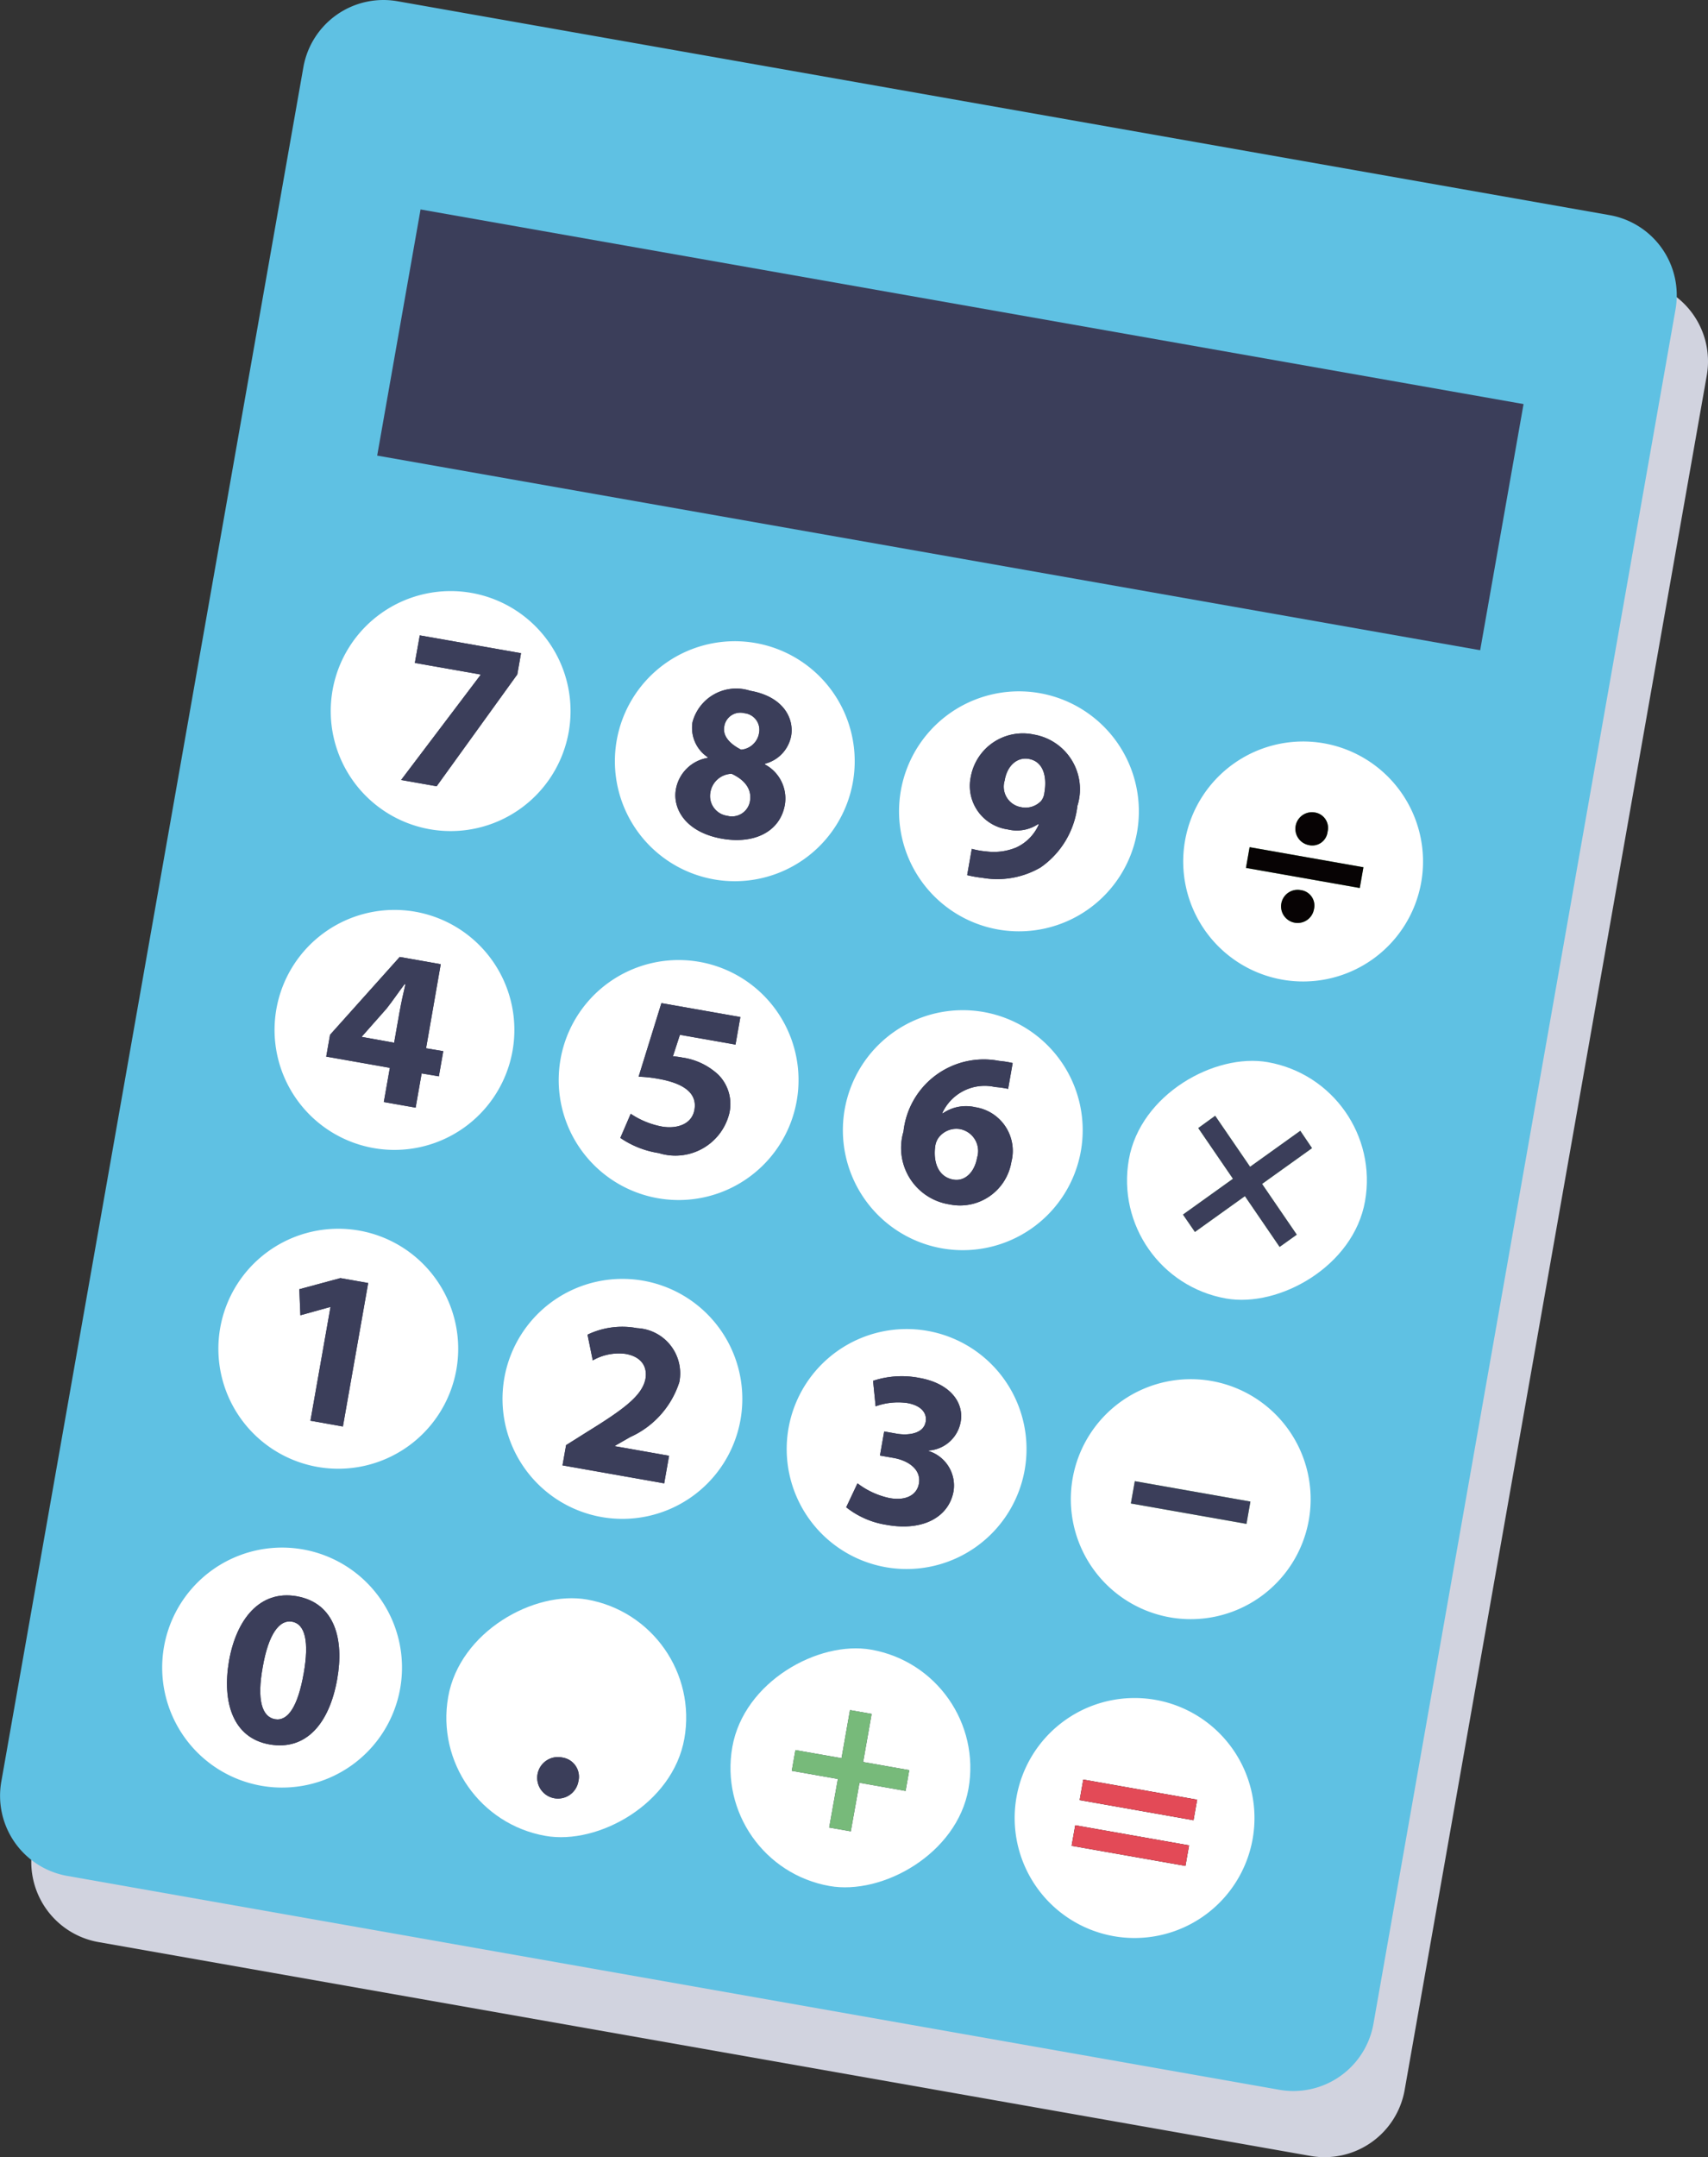 <svg xmlns="http://www.w3.org/2000/svg" width="59.049" height="74.523" viewBox="0 0 59.049 74.523">
  <rect x="0" y="0" width="59.049" height="74.523" fill="#333333" stroke="none"/>
  <g id="グループ_47231" data-name="グループ 47231" transform="translate(-5356.641 -7972.383)">
    <path id="パス_18836" data-name="パス 18836" d="M5417.712,7991.278l-41.9-7.388a2.812,2.812,0,0,0-3.257,2.28L5362.11,8045.4a2.812,2.812,0,0,0,2.281,3.258l41.9,7.388a2.811,2.811,0,0,0,3.257-2.28l10.444-59.228A2.812,2.812,0,0,0,5417.712,7991.278Z" transform="translate(-4.345 -9.18)" fill="#d1d3df"/>
    <path id="パス_18837" data-name="パス 18837" d="M5412.286,7979.814l-41.9-7.389a2.811,2.811,0,0,0-3.257,2.281l-10.443,59.228a2.811,2.811,0,0,0,2.281,3.257l41.9,7.388a2.811,2.811,0,0,0,3.257-2.28l10.443-59.228A2.81,2.81,0,0,0,5412.286,7979.814Z" transform="translate(0 0.001)" fill="#5fc1e3"/>
    <rect id="長方形_8842" data-name="長方形 8842" width="8.635" height="38.721" transform="translate(5369.681 7988.123) rotate(-80)" fill="#3b3e5a"/>
    <path id="長方形_8843" data-name="長方形 8843" d="M4.146,0h0A4.146,4.146,0,0,1,8.291,4.146v0A4.146,4.146,0,0,1,4.146,8.291h0A4.146,4.146,0,0,1,0,4.146v0A4.146,4.146,0,0,1,4.146,0Z" transform="translate(5367.418 8000.312) rotate(-79.999)" fill="#fff"/>
    <path id="長方形_8844" data-name="長方形 8844" d="M4.146,0h0A4.146,4.146,0,0,1,8.291,4.146v0A4.146,4.146,0,0,1,4.146,8.291h0A4.146,4.146,0,0,1,0,4.146v0A4.146,4.146,0,0,1,4.146,0Z" transform="translate(5377.242 8002.044) rotate(-79.999)" fill="#fff"/>
    <path id="長方形_8845" data-name="長方形 8845" d="M4.146,0h0A4.145,4.145,0,0,1,8.291,4.145v0A4.146,4.146,0,0,1,4.146,8.291h0A4.146,4.146,0,0,1,0,4.146v0A4.146,4.146,0,0,1,4.146,0Z" transform="translate(5387.066 8003.776) rotate(-80.001)" fill="#fff"/>
    <path id="長方形_8846" data-name="長方形 8846" d="M4.146,0h0A4.146,4.146,0,0,1,8.291,4.146v0A4.146,4.146,0,0,1,4.146,8.291h0A4.146,4.146,0,0,1,0,4.146v0A4.146,4.146,0,0,1,4.146,0Z" transform="translate(5396.89 8005.508) rotate(-79.997)" fill="#fff"/>
    <path id="長方形_8847" data-name="長方形 8847" d="M4.146,0h0A4.146,4.146,0,0,1,8.291,4.146v0A4.146,4.146,0,0,1,4.146,8.291h0A4.146,4.146,0,0,1,0,4.146v0A4.146,4.146,0,0,1,4.146,0Z" transform="translate(5365.476 8011.327) rotate(-80)" fill="#fff"/>
    <path id="長方形_8848" data-name="長方形 8848" d="M4.145,0h0A4.146,4.146,0,0,1,8.291,4.146v0A4.146,4.146,0,0,1,4.146,8.291h0A4.145,4.145,0,0,1,0,4.146v0A4.145,4.145,0,0,1,4.145,0Z" transform="translate(5375.3 8013.059) rotate(-80.001)" fill="#fff"/>
    <path id="長方形_8849" data-name="長方形 8849" d="M4.146,0h0A4.146,4.146,0,0,1,8.291,4.146v0A4.146,4.146,0,0,1,4.146,8.291h0A4.146,4.146,0,0,1,0,4.146v0A4.146,4.146,0,0,1,4.146,0Z" transform="translate(5385.124 8014.791) rotate(-79.998)" fill="#fff"/>
    <rect id="長方形_8850" data-name="長方形 8850" width="8.291" height="8.291" rx="4.146" transform="translate(5394.948 8016.524) rotate(-80)" fill="#fff"/>
    <path id="長方形_8851" data-name="長方形 8851" d="M4.146,0h0A4.146,4.146,0,0,1,8.291,4.146v0A4.146,4.146,0,0,1,4.146,8.291h0A4.146,4.146,0,0,1,0,4.146v0A4.146,4.146,0,0,1,4.146,0Z" transform="translate(5363.534 8022.342) rotate(-80.001)" fill="#fff"/>
    <path id="長方形_8852" data-name="長方形 8852" d="M4.146,0h0A4.146,4.146,0,0,1,8.291,4.146v0A4.146,4.146,0,0,1,4.146,8.291h0A4.146,4.146,0,0,1,0,4.146v0A4.146,4.146,0,0,1,4.146,0Z" transform="translate(5373.357 8024.074) rotate(-80.001)" fill="#fff"/>
    <path id="長方形_8853" data-name="長方形 8853" d="M4.146,0h0A4.146,4.146,0,0,1,8.291,4.146v0A4.146,4.146,0,0,1,4.146,8.291h0A4.146,4.146,0,0,1,0,4.146v0A4.146,4.146,0,0,1,4.146,0Z" transform="translate(5383.182 8025.807) rotate(-80.002)" fill="#fff"/>
    <path id="長方形_8854" data-name="長方形 8854" d="M4.146,0h0A4.146,4.146,0,0,1,8.291,4.146v0A4.146,4.146,0,0,1,4.146,8.291h0A4.146,4.146,0,0,1,0,4.146v0A4.146,4.146,0,0,1,4.146,0Z" transform="translate(5393.005 8027.539) rotate(-80.001)" fill="#fff"/>
    <path id="長方形_8855" data-name="長方形 8855" d="M4.146,0h0A4.145,4.145,0,0,1,8.291,4.145v0A4.146,4.146,0,0,1,4.146,8.291h0A4.146,4.146,0,0,1,0,4.146v0A4.146,4.146,0,0,1,4.146,0Z" transform="translate(5361.591 8033.357) rotate(-79.998)" fill="#fff"/>
    <rect id="長方形_8856" data-name="長方形 8856" width="8.291" height="8.291" rx="4.146" transform="translate(5371.416 8035.089) rotate(-80.001)" fill="#fff"/>
    <rect id="長方形_8857" data-name="長方形 8857" width="8.291" height="8.291" rx="4.146" transform="translate(5381.239 8036.821) rotate(-79.999)" fill="#fff"/>
    <path id="長方形_8858" data-name="長方形 8858" d="M4.146,0h0A4.146,4.146,0,0,1,8.291,4.146v0A4.146,4.146,0,0,1,4.146,8.291h0A4.146,4.146,0,0,1,0,4.146v0A4.146,4.146,0,0,1,4.146,0Z" transform="translate(5391.063 8038.554) rotate(-79.999)" fill="#fff"/>
    <g id="グループ_47185" data-name="グループ 47185" transform="translate(5370.506 7994.333)">
      <g id="グループ_47183" data-name="グループ 47183" transform="translate(0 0)">
        <path id="パス_18838" data-name="パス 18838" d="M5426.713,8083.508l2.272.4,0,.015-2.747,3.629,1.228.217,2.789-3.864.129-.733-3.5-.616Z" transform="translate(-5426.236 -8082.555)" fill="#3b3e5a"/>
      </g>
      <g id="グループ_47184" data-name="グループ 47184" transform="translate(0 0)">
        <path id="パス_18839" data-name="パス 18839" d="M5426.713,8083.508l2.272.4,0,.015-2.747,3.629,1.228.217,2.789-3.864.129-.733-3.5-.616Z" transform="translate(-5426.236 -8082.555)" fill="#3b3e5a"/>
      </g>
    </g>
    <g id="グループ_47188" data-name="グループ 47188" transform="translate(5367.918 8005.444)">
      <g id="グループ_47186" data-name="グループ 47186" transform="translate(0 0)">
        <path id="パス_18840" data-name="パス 18840" d="M5417.206,8138.579l-1.418-.25-2.408,2.688-.133.755,2.2.388-.209,1.182,1.1.194.208-1.183.595.1.153-.869-.595-.1Zm-1.417,1.613-.194,1.1-1.114-.2,0-.015.854-.966c.223-.283.4-.55.621-.842l.03,0C5415.911,8139.593,5415.842,8139.895,5415.79,8140.192Z" transform="translate(-5413.246 -8138.329)" fill="#3b3e5a"/>
      </g>
      <g id="グループ_47187" data-name="グループ 47187" transform="translate(0 0)">
        <path id="パス_18841" data-name="パス 18841" d="M5417.206,8138.579l-1.418-.25-2.408,2.688-.133.755,2.2.388-.209,1.182,1.1.194.208-1.183.595.1.153-.869-.595-.1Zm-1.417,1.613-.194,1.1-1.114-.2,0-.015.854-.966c.223-.283.4-.55.621-.842l.03,0C5415.911,8139.593,5415.842,8139.895,5415.79,8140.192Z" transform="translate(-5413.246 -8138.329)" fill="#3b3e5a"/>
      </g>
    </g>
    <g id="グループ_47191" data-name="グループ 47191" transform="translate(5366.989 8016.544)">
      <g id="グループ_47189" data-name="グループ 47189" transform="translate(0)">
        <path id="パス_18842" data-name="パス 18842" d="M5408.582,8194.426l.037.9,1.025-.285.016,0-.693,3.928,1.122.2.874-4.957-.961-.17Z" transform="translate(-5408.582 -8194.047)" fill="#3b3e5a"/>
      </g>
      <g id="グループ_47190" data-name="グループ 47190" transform="translate(0)">
        <path id="パス_18843" data-name="パス 18843" d="M5408.582,8194.426l.037.9,1.025-.285.016,0-.693,3.928,1.122.2.874-4.957-.961-.17Z" transform="translate(-5408.582 -8194.047)" fill="#3b3e5a"/>
      </g>
    </g>
    <g id="グループ_47194" data-name="グループ 47194" transform="translate(5364.489 8027.499)">
      <g id="グループ_47192" data-name="グループ 47192" transform="translate(0 0)">
        <path id="パス_18844" data-name="パス 18844" d="M5398.444,8249.063c-1.281-.226-2.091.8-2.344,2.236-.24,1.4.121,2.656,1.4,2.882,1.266.223,2.069-.721,2.34-2.253C5400.082,8250.57,5399.771,8249.3,5398.444,8249.063Zm.236,2.677c-.2,1.128-.543,1.649-.992,1.569s-.63-.669-.422-1.8c.2-1.152.581-1.644,1.009-1.568C5398.74,8250.02,5398.874,8250.641,5398.681,8251.739Z" transform="translate(-5396.031 -8249.031)" fill="#3b3e5a"/>
      </g>
      <g id="グループ_47193" data-name="グループ 47193" transform="translate(0 0)">
        <path id="パス_18845" data-name="パス 18845" d="M5398.444,8249.063c-1.281-.226-2.091.8-2.344,2.236-.24,1.4.121,2.656,1.4,2.882,1.266.223,2.069-.721,2.34-2.253C5400.082,8250.57,5399.771,8249.3,5398.444,8249.063Zm.236,2.677c-.2,1.128-.543,1.649-.992,1.569s-.63-.669-.422-1.8c.2-1.152.581-1.644,1.009-1.568C5398.74,8250.02,5398.874,8250.641,5398.681,8251.739Z" transform="translate(-5396.031 -8249.031)" fill="#3b3e5a"/>
      </g>
    </g>
    <g id="グループ_47197" data-name="グループ 47197" transform="translate(5379.981 7996.208)">
      <g id="グループ_47195" data-name="グループ 47195" transform="translate(0)">
        <path id="パス_18846" data-name="パス 18846" d="M5476.389,8092.011a1.563,1.563,0,0,0-1.992,1.087,1.219,1.219,0,0,0,.526,1.209l0,.023a1.338,1.338,0,0,0-1.1,1.087c-.118.671.336,1.482,1.594,1.705,1.152.2,2.013-.267,2.172-1.166a1.332,1.332,0,0,0-.69-1.4l0-.023a1.227,1.227,0,0,0,.909-.964C5477.91,8092.971,5477.548,8092.215,5476.389,8092.011Zm-.005,3.82a.633.633,0,0,1-.788.5.689.689,0,0,1-.579-.817.763.763,0,0,1,.733-.634C5476.186,8095.081,5476.46,8095.4,5476.383,8095.831Zm.309-2.328a.689.689,0,0,1-.615.544c-.375-.191-.643-.459-.584-.795a.561.561,0,0,1,.7-.465A.576.576,0,0,1,5476.692,8093.5Z" transform="translate(-5473.796 -8091.972)" fill="#3b3e5a"/>
      </g>
      <g id="グループ_47196" data-name="グループ 47196" transform="translate(0)">
        <path id="パス_18847" data-name="パス 18847" d="M5476.389,8092.011a1.563,1.563,0,0,0-1.992,1.087,1.219,1.219,0,0,0,.526,1.209l0,.023a1.338,1.338,0,0,0-1.1,1.087c-.118.671.336,1.482,1.594,1.705,1.152.2,2.013-.267,2.172-1.166a1.332,1.332,0,0,0-.69-1.4l0-.023a1.227,1.227,0,0,0,.909-.964C5477.91,8092.971,5477.548,8092.215,5476.389,8092.011Zm-.005,3.82a.633.633,0,0,1-.788.5.689.689,0,0,1-.579-.817.763.763,0,0,1,.733-.634C5476.186,8095.081,5476.46,8095.4,5476.383,8095.831Zm.309-2.328a.689.689,0,0,1-.615.544c-.375-.191-.643-.459-.584-.795a.561.561,0,0,1,.7-.465A.576.576,0,0,1,5476.692,8093.5Z" transform="translate(-5473.796 -8091.972)" fill="#3b3e5a"/>
      </g>
    </g>
    <g id="グループ_47200" data-name="グループ 47200" transform="translate(5378.087 8007.039)">
      <g id="グループ_47198" data-name="グループ 47198">
        <path id="パス_18848" data-name="パス 18848" d="M5464.922,8148.877a4.32,4.32,0,0,1,.68.073c.991.174,1.34.559,1.25,1.069-.092.526-.644.665-1.125.58a2.89,2.89,0,0,1-1.078-.441l-.359.833a3.2,3.2,0,0,0,1.331.525,1.919,1.919,0,0,0,2.434-1.363,1.434,1.434,0,0,0-.383-1.35,2.3,2.3,0,0,0-1.241-.588,2.242,2.242,0,0,0-.323-.042l.242-.743,1.922.338.168-.952-2.73-.481Z" transform="translate(-5464.29 -8146.335)" fill="#3b3e5a"/>
      </g>
      <g id="グループ_47199" data-name="グループ 47199">
        <path id="パス_18849" data-name="パス 18849" d="M5464.922,8148.877a4.32,4.32,0,0,1,.68.073c.991.174,1.34.559,1.25,1.069-.092.526-.644.665-1.125.58a2.89,2.89,0,0,1-1.078-.441l-.359.833a3.2,3.2,0,0,0,1.331.525,1.919,1.919,0,0,0,2.434-1.363,1.434,1.434,0,0,0-.383-1.35,2.3,2.3,0,0,0-1.241-.588,2.242,2.242,0,0,0-.323-.042l.242-.743,1.922.338.168-.952-2.73-.481Z" transform="translate(-5464.29 -8146.335)" fill="#3b3e5a"/>
      </g>
    </g>
    <g id="グループ_47203" data-name="グループ 47203" transform="translate(5376.092 8018.222)">
      <g id="グループ_47201" data-name="グループ 47201">
        <path id="パス_18850" data-name="パス 18850" d="M5456.849,8202.511a2.776,2.776,0,0,0-1.714.225l.181.889a1.814,1.814,0,0,1,1.133-.225c.572.1.76.464.688.868-.117.576-.742,1.04-2,1.817l-.743.467-.124.7,3.516.621.168-.953-1.869-.33,0-.016.524-.3a3.126,3.126,0,0,0,1.7-1.9A1.563,1.563,0,0,0,5456.849,8202.511Z" transform="translate(-5454.274 -8202.465)" fill="#3b3e5a"/>
      </g>
      <g id="グループ_47202" data-name="グループ 47202">
        <path id="パス_18851" data-name="パス 18851" d="M5456.849,8202.511a2.776,2.776,0,0,0-1.714.225l.181.889a1.814,1.814,0,0,1,1.133-.225c.572.1.76.464.688.868-.117.576-.742,1.04-2,1.817l-.743.467-.124.7,3.516.621.168-.953-1.869-.33,0-.016.524-.3a3.126,3.126,0,0,0,1.7-1.9A1.563,1.563,0,0,0,5456.849,8202.511Z" transform="translate(-5454.274 -8202.465)" fill="#3b3e5a"/>
      </g>
    </g>
    <g id="グループ_47206" data-name="グループ 47206" transform="translate(5375.258 8033.091)">
      <g id="グループ_47204" data-name="グループ 47204">
        <path id="パス_18852" data-name="パス 18852" d="M5450.912,8277.113a.717.717,0,1,0,.554.829A.671.671,0,0,0,5450.912,8277.113Z" transform="translate(-5450.088 -8277.102)" fill="#3b3e5a"/>
      </g>
      <g id="グループ_47205" data-name="グループ 47205">
        <path id="パス_18853" data-name="パス 18853" d="M5450.912,8277.113a.717.717,0,1,0,.554.829A.671.671,0,0,0,5450.912,8277.113Z" transform="translate(-5450.088 -8277.102)" fill="#3b3e5a"/>
      </g>
    </g>
    <g id="グループ_47209" data-name="グループ 47209" transform="translate(5390.075 7997.728)">
      <g id="グループ_47207" data-name="グループ 47207" transform="translate(0)">
        <path id="パス_18854" data-name="パス 18854" d="M5526.77,8099.633a1.829,1.829,0,0,0-2.183,1.455,1.517,1.517,0,0,0,1.275,1.821,1.329,1.329,0,0,0,1.054-.184l.022.012a1.565,1.565,0,0,1-.787.8,2.031,2.031,0,0,1-1.03.133,2.73,2.73,0,0,1-.5-.089l-.16.908a4.059,4.059,0,0,0,.526.093,2.977,2.977,0,0,0,2.014-.36,3.007,3.007,0,0,0,1.271-2.127A1.916,1.916,0,0,0,5526.77,8099.633Zm.361,2.013a.558.558,0,0,1-.112.279.742.742,0,0,1-.7.215.717.717,0,0,1-.562-.917c.084-.52.436-.82.832-.75C5527.116,8100.566,5527.223,8101.12,5527.13,8101.646Z" transform="translate(-5524.458 -8099.6)" fill="#3b3e5a"/>
      </g>
      <g id="グループ_47208" data-name="グループ 47208" transform="translate(0)">
        <path id="パス_18855" data-name="パス 18855" d="M5526.77,8099.633a1.829,1.829,0,0,0-2.183,1.455,1.517,1.517,0,0,0,1.275,1.821,1.329,1.329,0,0,0,1.054-.184l.022.012a1.565,1.565,0,0,1-.787.8,2.031,2.031,0,0,1-1.03.133,2.73,2.73,0,0,1-.5-.089l-.16.908a4.059,4.059,0,0,0,.526.093,2.977,2.977,0,0,0,2.014-.36,3.007,3.007,0,0,0,1.271-2.127A1.916,1.916,0,0,0,5526.77,8099.633Zm.361,2.013a.558.558,0,0,1-.112.279.742.742,0,0,1-.7.215.717.717,0,0,1-.562-.917c.084-.52.436-.82.832-.75C5527.116,8100.566,5527.223,8101.12,5527.13,8101.646Z" transform="translate(-5524.458 -8099.6)" fill="#3b3e5a"/>
      </g>
    </g>
    <g id="グループ_47212" data-name="グループ 47212" transform="translate(5387.828 8009.003)">
      <g id="グループ_47210" data-name="グループ 47210" transform="translate(0)">
        <path id="パス_18856" data-name="パス 18856" d="M5516.393,8157.128a3.3,3.3,0,0,1,.453.064l.157-.892a3.372,3.372,0,0,0-.466-.074,2.793,2.793,0,0,0-3.309,2.443,1.973,1.973,0,0,0,1.585,2.513,1.8,1.8,0,0,0,2.146-1.469,1.527,1.527,0,0,0-1.248-1.887,1.414,1.414,0,0,0-1.122.211l-.023,0A1.612,1.612,0,0,1,5516.393,8157.128Zm-1.208,1.455a.769.769,0,0,1,.589.984c-.088.5-.414.831-.825.759-.526-.093-.695-.61-.625-1.141a.674.674,0,0,1,.1-.282A.768.768,0,0,1,5515.185,8158.583Z" transform="translate(-5513.18 -8156.194)" fill="#3b3e5a"/>
      </g>
      <g id="グループ_47211" data-name="グループ 47211" transform="translate(0)">
        <path id="パス_18857" data-name="パス 18857" d="M5516.393,8157.128a3.3,3.3,0,0,1,.453.064l.157-.892a3.372,3.372,0,0,0-.466-.074,2.793,2.793,0,0,0-3.309,2.443,1.973,1.973,0,0,0,1.585,2.513,1.8,1.8,0,0,0,2.146-1.469,1.527,1.527,0,0,0-1.248-1.887,1.414,1.414,0,0,0-1.122.211l-.023,0A1.612,1.612,0,0,1,5516.393,8157.128Zm-1.208,1.455a.769.769,0,0,1,.589.984c-.088.5-.414.831-.825.759-.526-.093-.695-.61-.625-1.141a.674.674,0,0,1,.1-.282A.768.768,0,0,1,5515.185,8158.583Z" transform="translate(-5513.18 -8156.194)" fill="#3b3e5a"/>
      </g>
    </g>
    <g id="グループ_47215" data-name="グループ 47215" transform="translate(5385.898 8019.934)">
      <g id="グループ_47213" data-name="グループ 47213">
        <path id="パス_18858" data-name="パス 18858" d="M5506.023,8211.112a3.167,3.167,0,0,0-1.6.1l.088.881a2.3,2.3,0,0,1,1.09-.114c.488.085.693.35.641.647-.074.419-.6.477-.985.416l-.45-.08-.146.832.473.083c.511.09.959.4.874.885-.065.375-.422.61-1.024.5a2.777,2.777,0,0,1-1.1-.508l-.39.827a2.976,2.976,0,0,0,1.41.61c1.258.223,2.141-.282,2.3-1.16a1.25,1.25,0,0,0-.863-1.394l0-.016a1.206,1.206,0,0,0,1.11-.991C5507.572,8211.959,5507.083,8211.3,5506.023,8211.112Z" transform="translate(-5503.496 -8211.059)" fill="#3b3e5a"/>
      </g>
      <g id="グループ_47214" data-name="グループ 47214">
        <path id="パス_18859" data-name="パス 18859" d="M5506.023,8211.112a3.167,3.167,0,0,0-1.6.1l.088.881a2.3,2.3,0,0,1,1.09-.114c.488.085.693.35.641.647-.074.419-.6.477-.985.416l-.45-.08-.146.832.473.083c.511.09.959.4.874.885-.065.375-.422.61-1.024.5a2.777,2.777,0,0,1-1.1-.508l-.39.827a2.976,2.976,0,0,0,1.41.61c1.258.223,2.141-.282,2.3-1.16a1.25,1.25,0,0,0-.863-1.394l0-.016a1.206,1.206,0,0,0,1.11-.991C5507.572,8211.959,5507.083,8211.3,5506.023,8211.112Z" transform="translate(-5503.496 -8211.059)" fill="#3b3e5a"/>
      </g>
    </g>
    <g id="グループ_47218" data-name="グループ 47218" transform="translate(5384.014 8031.464)">
      <g id="グループ_47216" data-name="グループ 47216" transform="translate(0)">
        <path id="パス_18860" data-name="パス 18860" d="M5496.8,8269.064l-.748-.132-.293,1.662-1.594-.28-.126.717,1.594.281-.3,1.678.747.131.3-1.678,1.594.282.127-.718-1.594-.281Z" transform="translate(-5494.039 -8268.933)" fill="#3b3e5a"/>
      </g>
      <g id="グループ_47217" data-name="グループ 47217" transform="translate(0)">
        <path id="パス_18861" data-name="パス 18861" d="M5496.8,8269.064l-.748-.132-.293,1.662-1.594-.28-.126.717,1.594.281-.3,1.678.747.131.3-1.678,1.594.282.127-.718-1.594-.281Z" transform="translate(-5494.039 -8268.933)" fill="#77ba7a"/>
      </g>
    </g>
    <g id="グループ_47221" data-name="グループ 47221" transform="translate(5399.716 8000.439)">
      <g id="グループ_47219" data-name="グループ 47219" transform="translate(0)">
        <path id="パス_18862" data-name="パス 18862" d="M5582.045,8113.219a.573.573,0,0,0-.2,1.128.532.532,0,0,0,.655-.458A.54.54,0,0,0,5582.045,8113.219Z" transform="translate(-5579.678 -8113.208)" fill="#77ba7a"/>
        <path id="パス_18863" data-name="パス 18863" d="M5579.672,8126.693a.573.573,0,1,0,.458.663A.538.538,0,0,0,5579.672,8126.693Z" transform="translate(-5577.779 -8123.998)" fill="#77ba7a"/>
        <rect id="長方形_8859" data-name="長方形 8859" width="0.728" height="3.996" transform="translate(0 1.929) rotate(-80)" fill="#77ba7a"/>
      </g>
      <g id="グループ_47220" data-name="グループ 47220" transform="translate(0)">
        <path id="パス_18864" data-name="パス 18864" d="M5582.045,8113.219a.573.573,0,0,0-.2,1.128.532.532,0,0,0,.655-.458A.54.54,0,0,0,5582.045,8113.219Z" transform="translate(-5579.678 -8113.208)" fill="#070304"/>
        <rect id="長方形_8860" data-name="長方形 8860" width="0.728" height="3.996" transform="translate(0 1.929) rotate(-80)" fill="#070304"/>
        <path id="パス_18865" data-name="パス 18865" d="M5579.672,8126.693a.573.573,0,1,0,.458.663A.538.538,0,0,0,5579.672,8126.693Z" transform="translate(-5577.779 -8123.998)" fill="#070304"/>
      </g>
    </g>
    <g id="グループ_47224" data-name="グループ 47224" transform="translate(5397.539 8010.931)">
      <g id="グループ_47222" data-name="グループ 47222" transform="translate(0 0)">
        <path id="パス_18866" data-name="パス 18866" d="M5565.98,8166.388l-1.736,1.243-1.207-1.762-.585.424,1.2,1.752-1.728,1.237.413.6,1.728-1.237,1.2,1.754.593-.423-1.2-1.753,1.727-1.236Z" transform="translate(-5561.924 -8165.869)" fill="#77ba7a"/>
      </g>
      <g id="グループ_47223" data-name="グループ 47223" transform="translate(0 0)">
        <path id="パス_18867" data-name="パス 18867" d="M5565.98,8166.388l-1.736,1.243-1.207-1.762-.585.424,1.2,1.752-1.728,1.237.413.6,1.728-1.237,1.2,1.754.593-.423-1.2-1.753,1.727-1.236Z" transform="translate(-5561.924 -8165.869)" fill="#3b3e5a"/>
      </g>
    </g>
    <g id="グループ_47227" data-name="グループ 47227" transform="translate(5395.738 8023.555)">
      <g id="グループ_47225" data-name="グループ 47225" transform="translate(0 0)">
        <rect id="長方形_8861" data-name="長方形 8861" width="0.782" height="4.058" transform="translate(0 0.77) rotate(-80)" fill="#77ba7a"/>
      </g>
      <g id="グループ_47226" data-name="グループ 47226" transform="translate(0 0)">
        <rect id="長方形_8862" data-name="長方形 8862" width="0.782" height="4.058" transform="translate(0 0.77) rotate(-80)" fill="#3b3e5a"/>
      </g>
    </g>
    <g id="グループ_47230" data-name="グループ 47230" transform="translate(5393.689 8033.864)">
      <g id="グループ_47228" data-name="グループ 47228" transform="translate(0 0)">
        <rect id="長方形_8863" data-name="長方形 8863" width="0.72" height="3.996" transform="translate(0 2.288) rotate(-80)" fill="#070304"/>
        <rect id="長方形_8864" data-name="長方形 8864" width="0.72" height="3.996" transform="matrix(0.174, -0.985, 0.985, 0.174, 0.278, 0.709)" fill="#070304"/>
      </g>
      <g id="グループ_47229" data-name="グループ 47229" transform="translate(0 0)">
        <rect id="長方形_8865" data-name="長方形 8865" width="0.72" height="3.996" transform="matrix(0.174, -0.985, 0.985, 0.174, 0.278, 0.709)" fill="#e34a57"/>
        <rect id="長方形_8866" data-name="長方形 8866" width="0.72" height="3.996" transform="translate(0 2.288) rotate(-80)" fill="#e34a57"/>
      </g>
    </g>
  </g>
</svg>
